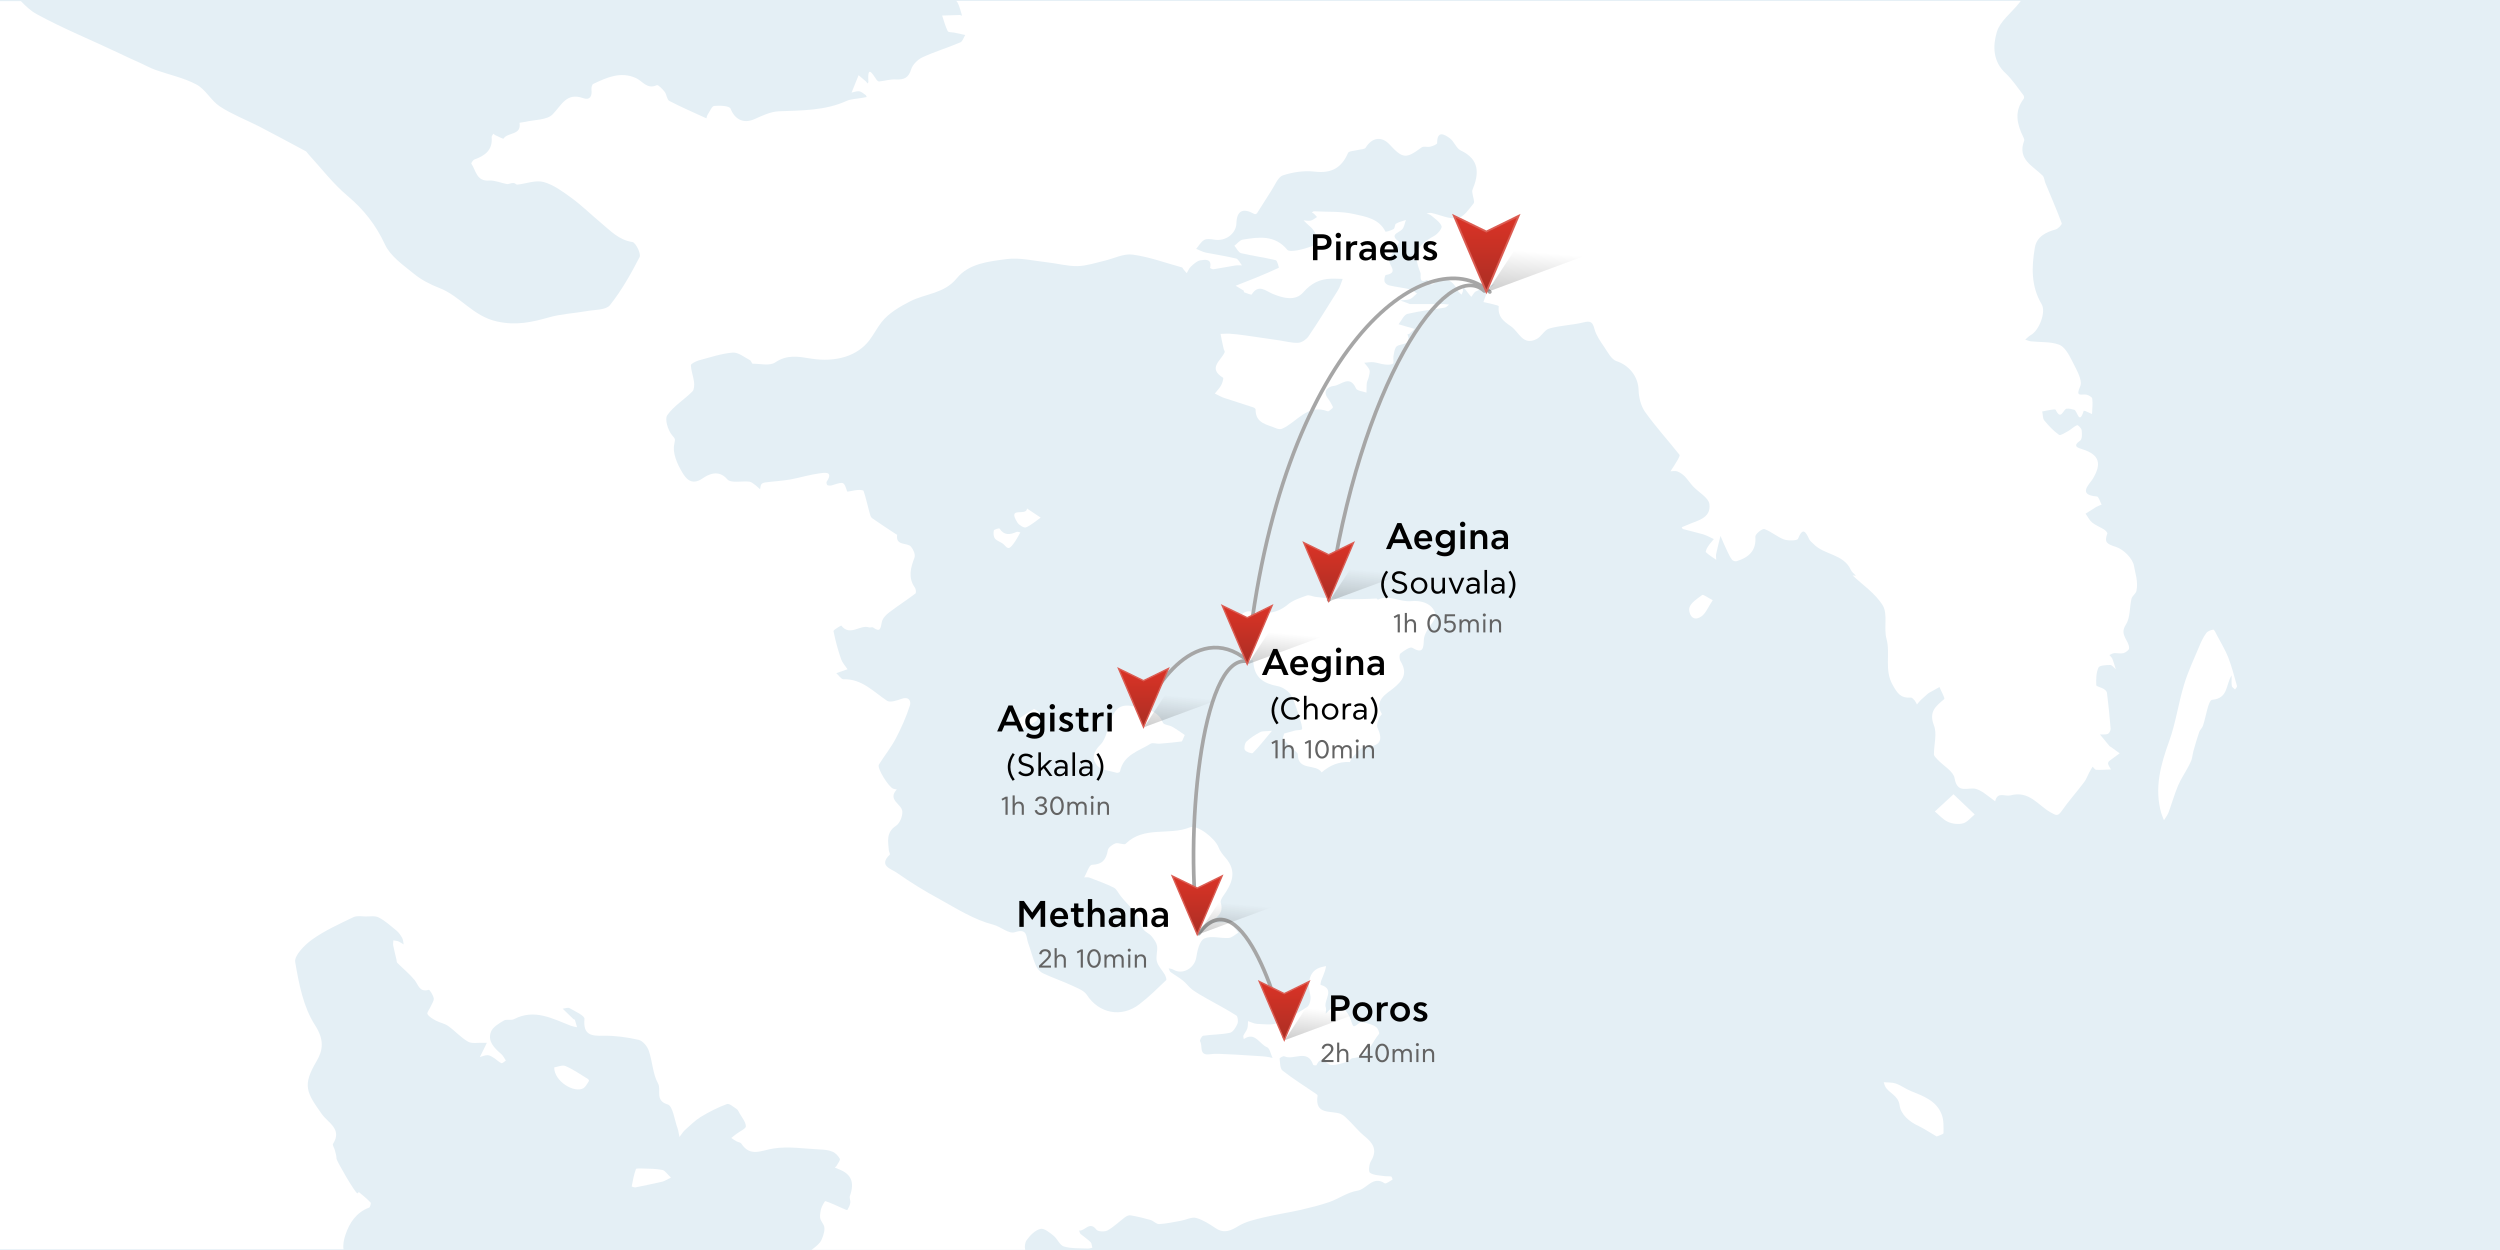 <svg width="1350" height="675" viewBox="0 0 1350 675" fill="none" xmlns="http://www.w3.org/2000/svg">
<rect x="0" y="0" width="1350" height="675" fill="#333333" stroke="none"/>
<g clip-path="url(#clip0_1_1148)">
<rect width="1350" height="675" fill="#E4EFF5"/>
<path d="M1152.4 305.8C1151.81 301.7 1146.73 296.6 1142.54 295.3C1137.76 293.8 1136.17 292.9 1137.96 288.1C1138.16 287.7 1136.96 286.4 1136.17 285.9C1134.07 284.6 1131.68 283.7 1129.79 282.2C1128.3 281 1127.4 279 1126.2 277.4C1128.1 276.2 1129.89 275 1131.88 273.8C1132.78 273.3 1133.87 272.9 1134.87 272.5C1134.07 271 1133.28 268.2 1132.38 268.1C1121.62 267.3 1128.3 261.5 1130.09 258.6C1135.07 250.4 1133.68 245.5 1124.51 242.6C1122.02 241.8 1118.93 241 1123.32 237.9C1124.41 237.1 1124.31 234.2 1124.11 232.4C1124.01 231.3 1122.12 229.4 1121.62 229.6C1119.93 230.3 1118.53 231.8 1116.94 232.7C1115.25 233.6 1112.66 235.4 1111.86 234.8C1108.87 232.7 1106.28 229.9 1103.89 227C1102.99 225.9 1103.19 223.8 1102.79 222.2C1105.28 221.8 1109.67 220.6 1110.07 221.3C1112.95 227.4 1114.15 221 1115.94 220.7C1117.34 220.5 1118.83 220.9 1120.13 221.3C1121.82 221.9 1122.72 229.9 1125.21 221.8C1125.21 221.8 1125.91 221.9 1126.2 222C1127.4 222.5 1128.5 223.1 1129.69 223.6C1129.79 220.8 1130.19 217.9 1129.79 215.2C1129.69 214.4 1127.8 213.3 1126.6 213.1C1123.71 212.7 1120.63 214.6 1123.32 208.6C1124.81 205.2 1120.92 199 1118.73 194.5C1117.14 191.3 1114.85 187.2 1111.86 186.1C1107.18 184.4 1101.7 184.9 1096.62 184.3C1095.62 184.2 1094.63 183.7 1093.63 183.4C1094.63 182.6 1095.42 181.6 1096.52 181C1101.1 178.6 1104.99 168.5 1102.5 164.3C1096.72 154.6 1097.02 144.2 1098.81 133.8C1099.81 127.8 1104.69 125.4 1110.07 123.9C1111.46 123.5 1113.55 121.2 1113.35 120.6C1110.66 113.3 1107.48 106.1 1104.49 98.8C1103.99 97.5 1103.89 95.7 1102.99 94.8C1097.71 89.5 1089.25 86.1 1093.03 76C1093.23 75.5 1092.93 74.7 1092.63 74.1C1089.15 67.1 1087.55 60.2 1092.83 53.3C1093.13 52.9 1093.03 51.9 1092.63 51.4C1089.54 47.4 1086.76 43.1 1083.17 39.7C1076 33.2 1076.1 24.7 1078.29 17.3C1079.98 11.5 1085.96 7.1 1090.04 2C1090.44 1.5 1090.84 1 1091.24 0.5H516.339C516.638 0.7 516.837 1 517.037 1.3C518.232 3.5 518.73 6.1 519.527 8.5C519.129 8.4 518.63 8.1 518.232 8.1C515.044 8.2 511.956 8.3 508.768 8.4C509.665 11.2 510.462 14.1 511.757 16.8C512.056 17.5 514.048 17.4 515.243 17.6C517.236 18 519.228 18.5 521.22 18.9C520.324 20.3 519.826 22.4 518.531 22.9C511.757 25.8 504.684 27.9 498.009 31C495.519 32.2 492.829 34.9 492.032 37.4C490.638 42.1 488.147 43.1 483.764 42.9C480.775 42.7 477.787 43.7 474.699 44C474.3 44 473.802 43.6 473.503 43.3C471.013 39.7 468.323 34.7 468.921 44.4C468.921 44.6 468.522 44.9 468.423 45.1C468.124 44.7 467.925 44.2 467.526 43.9C466.231 42.8 464.936 41.7 463.641 40.6L459.855 50C461.25 49.7 462.744 49.1 464.039 49.3C465.235 49.5 466.331 50.6 467.426 51.3C467.725 51.5 467.825 52 468.024 52.4C467.128 52.6 466.131 52.7 465.235 52.9C462.545 53.4 459.557 53.4 457.166 54.5C445.411 59.8 432.958 59.6 420.506 60.1C416.023 60.3 411.54 62.5 407.257 64.4C401.479 66.9 396.797 64.5 394.506 58.7C393.908 57.1 388.628 56.9 385.64 57.2C384.444 57.3 383.348 60.1 382.253 61.7C381.854 62.3 381.655 63.1 381.456 63.9C374.781 60.8 367.907 57.9 361.432 54.5C360.137 53.8 360.038 51.1 358.942 49.6C357.746 48.1 355.356 45.6 354.658 46C349.478 48.4 347.087 43.9 343.501 42.2C335.233 38.4 327.761 41.8 320.389 45.3C319.692 45.6 319.294 47.3 319.393 48.3C319.792 51.8 318.696 54.3 314.91 53C305.845 49.8 303.355 56.7 298.473 61.7C295.385 64.9 288.711 64.6 283.63 65.8C282.634 66 281.538 66.1 280.542 66.3C281.737 73.2 274.067 71.3 271.875 74.9C271.775 75.1 268.986 73.7 267.492 73C267.093 72.8 266.795 72.5 266.396 72.2C266.097 72.8 265.4 73.5 265.5 74.1C266.097 81 261.913 84.1 256.235 86.1C255.438 86.4 254.342 88.1 254.541 88.4C257.032 92 257.231 98 264.105 97.5C267.293 97.3 270.48 98.8 273.768 99.4C274.565 99.5 275.461 99 276.258 98.9C276.756 98.8 277.354 98.8 277.753 98.9C278.35 99.1 278.848 99.8 279.346 99.7C284.128 99.2 289.308 97.1 293.592 98.3C298.971 99.8 303.952 103.5 308.634 106.9C314.213 111 319.194 115.9 324.474 120.3C329.654 124.6 334.137 129.6 341.509 130.7C343.302 131 346.29 137.1 345.394 138.8C340.712 147.9 335.631 156.9 329.355 164.8C327.163 167.5 321.186 167.2 316.803 168C310.029 169.2 302.956 169.5 296.381 171.4C287.117 174 278.749 175.9 268.388 173.6C255.438 170.8 248.465 159.8 237.208 155.5C232.327 153.6 227.445 151.1 223.46 147.8C217.683 143.1 210.709 138.3 207.82 131.9C202.939 121.4 196.464 113.2 187.697 105.8C179.828 99.2 173.452 90.8 166.479 83.2C165.981 82.7 165.682 82 165.184 81.7C156.816 77.2 148.448 72.7 139.98 68.3C132.907 64.7 125.336 61.8 118.761 57.5C113.98 54.4 110.991 48.2 106.01 45.6C99.236 42 91.466 40.4 84.094 37.8C81.106 36.7 78.316 35.2 75.527 33.9C71.841 32.3 68.255 30.6 64.668 28.9C49.825 21.8 34.384 15.6 19.94 7.7C16.752 6 13.963 3.4 11.273 0.6H-361.5V674.6H185.506C185.107 672.2 185.705 669.3 186.502 666.9C188.694 660.3 192.379 654.7 199.353 652.1C199.851 651.9 200.449 649.8 200.15 649.4C198.157 647.3 195.966 645.5 193.774 643.7C193.774 643.7 193.176 644.4 192.977 644.4C191.682 644.1 181.82 627 181.72 625.7C181.72 624.2 181.222 622.6 180.824 621.1C180.525 619.9 179.429 618.3 179.828 617.7C184.908 609.7 177.237 606.4 173.85 601.7C165.482 589.9 163.191 586.2 170.862 573.2C174.548 567 175.145 561.4 170.065 553.5C163.789 543.8 161.398 531.2 159.406 519.5C158.808 516 164.486 510.3 168.471 507.4C175.345 502.5 183.115 499 190.786 495.3C192.678 494.4 195.169 494.8 197.36 494.9C199.851 494.9 202.64 494.4 204.633 495.5C208.119 497.3 211.108 500.1 214.196 502.6C215.391 503.6 216.388 505.1 217.185 506.5C217.683 507.5 217.782 508.8 217.981 510C217.085 509.5 216.188 508.8 215.292 508.4C214.395 508 213.399 508 212.403 507.8C212.403 508.7 212.204 509.6 212.303 510.4C212.801 513 213.499 515.6 214.096 518.2C214.196 518.8 214.196 519.5 214.495 519.9C217.583 523 221.07 525.8 223.859 529.2C225.951 531.8 226.449 536 231.53 534.5C232.028 534.4 233.92 537.4 234.219 539.1C234.419 540.4 233.223 542 232.625 543.4C232.028 544.9 230.334 546.9 230.832 547.6C231.828 549.2 233.821 550.3 235.514 551.2C237.606 552.3 240.196 552.7 242.089 554.1C245.775 556.7 248.863 560.3 252.748 562.5C254.84 563.7 258.128 563 260.817 563.1C261.515 563.1 262.212 563.1 262.909 563.1C262.411 564.1 261.913 565.2 261.415 566.2C260.618 567.7 259.921 569.3 259.124 570.8C260.618 570.4 262.013 569.7 263.507 569.8C264.802 569.9 265.998 570.9 267.193 571.6C268.388 572.4 269.484 573.6 270.779 574.1C271.377 574.3 272.373 573.2 273.17 572.7C272.373 571.5 271.676 570 270.58 569.1C266.894 565.9 263.208 562.3 265.101 557.2C266.097 554.6 269.385 552.7 272.074 551.1C273.569 550.2 276.059 551.2 277.653 550.3C288.711 544.6 298.374 550.1 308.236 553.9C309.332 554.3 310.527 554.5 311.623 554.7C311.224 553.4 310.826 552 310.428 550.7C310.328 550.5 309.83 550.5 309.631 550.3C307.738 548.4 305.845 546.6 303.853 544.7C305.048 544.6 306.642 543.9 307.539 544.4C310.527 546.1 315.807 548.5 315.608 550.2C314.811 558.8 319.094 559.5 325.868 559.3C332.144 559.2 338.62 560.1 344.796 561.5C347.087 562 349.578 565 350.375 567.5C352.367 573.3 352.467 579.9 355.355 585.1C357.248 588.6 353.463 594.3 360.536 596.4C363.325 597.2 364.222 604.7 365.815 609.1C366.413 610.7 366.513 612.4 366.911 614C367.907 612.7 368.704 611.3 369.9 610.2C372.689 607.7 375.379 605 378.467 603.1C382.95 600.4 387.632 598 392.513 596.2C393.808 595.7 396 597.7 397.693 598.8C398.49 599.3 398.889 600.3 399.387 601.2C400.682 603.5 402.674 605.8 402.774 608.2C402.774 609.5 399.487 610.9 397.693 612.3C396.697 613 395.801 613.8 394.904 614.5C395.801 615.1 396.697 615.8 397.693 616.3C398.59 616.8 399.885 616.9 400.284 617.5C405.165 625 411.042 621.2 417.617 620.2C425.686 618.9 434.154 620.3 442.522 620.7C444.913 620.8 447.403 621 449.495 621.9C451.089 622.5 452.583 624.1 453.48 625.7C453.878 626.4 452.583 628.1 451.886 629.3C451.687 629.8 451.189 630.1 450.79 630.5C451.487 630.8 452.185 631.1 452.982 631.4C459.756 634 461.549 638.5 458.959 645.8C458.56 646.9 459.357 648.3 459.158 649.5C458.959 650.9 458.262 652.2 457.564 653.4C457.465 653.6 455.671 652.8 454.775 652.4C451.786 651.1 448.798 649.6 445.71 648.6C445.411 648.5 443.717 651.4 443.319 653C442.223 658.5 443.02 658.2 444.813 661.6C445.809 663.6 444.713 667.1 443.618 669.5C442.721 671.5 440.729 673 438.936 674.4C438.736 674.6 438.437 674.7 438.238 674.9H553.597C553.198 673.2 553.497 670.9 554.394 669.7C556.187 667.1 558.976 664.3 561.865 663.6C563.758 663.1 566.846 665.6 568.938 667.3C571.03 669 572.225 672.4 574.516 673.1C578.402 674.3 582.785 674 586.969 674.2C587.865 674.3 588.862 674 589.858 673.8C589.559 672.8 589.559 671.4 588.961 670.8C587.367 669.2 585.375 667.9 583.582 666.4C583.084 666 582.984 665.1 582.685 664.5C585.773 665 588.363 659.1 592.049 664C592.846 665.1 596.532 665.3 598.126 664.4C601.513 662.5 604.302 659.7 607.49 657.3C608.287 656.7 609.582 656.1 610.578 656.3C614.165 656.9 617.851 657.8 621.337 658.8C622.931 659.3 624.425 661.1 625.92 661C629.904 660.8 633.789 659.9 637.774 659.2C640.564 658.7 643.552 657 645.943 657.7C649.629 658.7 653.116 661 656.403 663.2C661.085 666.3 664.572 664.6 668.855 662C672.84 659.6 677.821 658.5 682.403 657.4C689.078 655.8 695.852 654.8 702.526 653.3C707.706 652.1 712.887 650.8 717.868 649.1C722.948 647.3 727.73 643.8 732.91 643C738.09 642.2 741.278 634.6 747.753 639C748.451 639.4 750.542 637.8 751.937 637C752.037 636.9 751.638 635.4 751.24 635.3C750.044 635.1 748.849 635.3 747.654 635.1C744.964 634.7 741.876 634.7 739.784 633.3C738.887 632.7 739.286 628.6 740.381 626.9C743.968 620.9 741.378 617.2 736.795 613.5C733.807 611.1 731.316 607.9 728.527 605.2C727.132 603.8 725.638 602.2 723.944 601.5C718.764 599.5 709.798 602.4 711.492 591.6C711.592 591.3 710.795 590.8 710.396 590.5C704.419 586.4 698.243 582.6 692.564 578.1C691.17 577 691.269 573.8 690.971 571.6C690.971 571.3 692.963 570.1 693.561 570.4C698.542 572.8 706.113 566.1 709.101 575C709.201 575.3 710.795 575.4 710.894 575.2C713.684 569.2 716.174 574.9 718.764 575.1C721.554 575.3 724.542 574.2 727.431 573.4C728.527 573.1 729.324 571.5 730.42 571.4C738.688 570.9 740.481 563.3 744.665 558.3C745.064 557.8 744.067 555.3 743.071 554.6C741.577 553.5 739.584 552.9 737.692 552.4C736.596 552.1 735.002 551.7 734.305 552.2C730.718 555 730.818 555.1 729.324 550.5C727.132 544 721.653 541.6 717.868 545.4C717.17 546.1 716.573 546.7 715.875 547.4C715.875 546.3 716.274 545.1 715.975 544.2C714.381 540.2 721.454 534.2 713.086 531.8C712.986 531.8 713.186 530.4 713.385 529.7C714.082 527.9 714.879 526.1 715.477 524.3C715.776 523.5 715.875 522.5 716.074 521.7C715.178 521.9 714.281 522 713.385 522.3C707.507 524 705.714 529.3 707.607 537.7C708.005 539.6 707.208 542.9 705.814 543.8C700.634 547.2 695.254 550.3 689.576 552.5C686.388 553.7 682.403 553 678.817 552.9C677.124 552.8 675.53 551.9 673.936 551.4C673.836 552.7 673.936 554.2 673.537 555.4C673.039 556.8 672.043 557.9 671.445 559.2C671.246 559.7 671.545 560.5 671.645 561.1C677.721 556.9 680.112 563.9 684.196 565.5C685.691 566.1 686.189 569.3 687.185 571.3C685.99 571 684.794 570.7 683.599 570.6C682.403 570.4 681.208 570.4 680.013 570.3C674.334 570 668.756 569.5 663.077 569.3C659.89 569.2 656.503 568.8 653.315 569.3C647.138 570.2 649.629 564.7 648.035 562.3C647.736 561.8 648.932 559.4 649.728 559.3C654.51 558.6 659.491 558.7 664.173 557.7C665.767 557.4 667.361 554.8 668.158 553C668.756 551.7 668.457 549 667.66 548.4C662.38 545 656.901 542.2 651.422 539.1C648.932 537.7 646.341 536.2 643.951 534.5C642.058 533.1 640.663 531 638.77 529.5C636.678 527.8 634.288 526.5 632.096 524.9C631.598 524.5 631.399 523.6 631.1 522.9C631.897 523.1 632.893 523.2 633.59 523.6C638.472 526.6 644.947 522.9 645.943 517.2C646.541 513.4 647.736 508 650.326 506.8C653.912 505.1 658.993 506.8 663.476 506.5C665.269 506.4 667.062 504.6 668.756 503.6C667.162 501.8 665.867 499.2 663.874 498.5C661.284 497.6 658.096 498.3 655.207 498.2C654.909 498.2 654.61 497.6 654.311 497.3C657.897 495 660.786 492.5 659.192 487.5C658.893 486.5 659.79 484.9 660.487 483.9C665.269 477.2 668.257 470.6 661.782 463.2C660.288 461.5 658.794 459.6 657.997 457.5C656.204 452.8 646.64 445.1 642.456 446.8C631.299 451.3 617.751 445.9 607.889 455.6C606.992 456.5 604.103 454.9 602.41 455.4C600.716 456 598.525 457.6 598.226 459.1C597.329 464.3 595.237 466.8 589.658 467C588.164 467 586.869 471.4 585.474 473.8C586.371 473.8 587.467 473.6 588.264 473.9C592.647 475.6 597.229 477.2 601.413 479.3C603.007 480.1 603.904 482.3 605.199 483.9C608.985 488.8 614.862 493.2 615.958 498.6C616.954 503.4 620.241 503.4 622.035 505.8C623.23 507.3 624.525 509.1 624.824 510.8C625.222 513.5 624.027 516.6 624.724 519.2C625.422 521.8 627.613 523.9 629.008 526.3C629.506 527.2 630.104 529 629.705 529.3C625.023 533.8 620.341 538.4 615.26 542.3C605.498 549.8 593.344 547.2 586.869 537.2C585.275 534.8 581.789 533.6 578.9 532.2C573.719 529.8 568.34 528 563.26 525.6C561.566 524.8 559.972 523 559.275 521.2C557.581 517.3 556.685 513.2 555.19 509.2C553.995 506.1 555.091 501 548.018 503.4C544.73 504.5 540.547 500.4 536.263 499.3C526.102 496.7 516.638 490.7 507.274 485.5C499.304 481.2 491.534 476.4 484.162 471.2C481.373 469.2 474.201 467.6 480.476 461.5C480.775 461.2 480.078 460 479.978 459.3C479.58 454.4 478.384 449.5 483.863 445.9C485.856 444.6 487.45 440.8 487.251 438.2C487.051 434.2 478.982 432 484.262 426.3C483.664 426.2 482.967 426.1 482.369 425.9C479.978 425.2 473.404 414.7 474.599 412.9C477.488 408.2 481.074 403.8 483.664 398.9C486.653 393.2 489.343 387.2 491.335 381C492.132 378.5 490.737 375.9 486.752 377.4C484.262 378.3 480.676 379.5 478.982 378.4C471.61 373.5 465.434 366.5 455.472 366.8C454.177 366.8 452.882 364.6 451.587 363.5C451.986 363.4 452.384 363.3 452.783 363.1C454.376 362.5 456.07 361.9 457.664 361.4C456.468 359.6 454.874 357.9 454.177 355.9C452.484 351 451.089 345.9 450.093 340.8C449.993 340.1 454.177 337.8 454.277 337.8C458.959 343.9 464.438 337.1 469.319 338.8C469.917 339 470.913 338.5 471.411 338.8C475.496 341.8 475.496 339.2 476.193 335.9C476.591 333.9 478.484 331.9 480.277 330.6C484.86 327.1 489.741 324 494.323 320.5C494.822 320.1 494.622 318.1 494.025 317.3C490.239 311.9 491.733 306.6 493.825 301.1C494.423 299.5 493.228 296.7 491.933 295.2C489.841 292.8 483.565 295 484.461 288.8C484.461 288.7 484.162 288.6 484.063 288.6C479.68 285.7 475.197 282.8 470.913 279.8C470.116 279.2 469.817 277.8 469.518 276.7C468.423 272.8 467.626 268.9 466.331 265.1C466.131 264.6 464.239 264.5 463.143 264.6C461.15 264.7 457.664 265.7 457.465 265.4C455.671 260 455.771 260 449.495 262C448.698 262.3 447.602 262.3 446.805 262C446.507 261.9 446.108 260.5 446.407 260.1C450.491 254 444.514 255.4 442.621 255.6C437.342 256.3 432.161 257.9 426.882 258.9C422.399 259.7 417.816 259.9 413.334 260.5C412.537 260.6 411.54 260.9 411.142 261.5C410.644 262.2 410.644 263.3 410.445 264.2C409.648 263.5 408.851 262.7 407.954 262C406.958 261.3 405.862 260.3 404.766 260.1C400.582 259.6 394.605 261.1 392.712 258.8C387.831 253.1 382.053 256.5 379.463 258.3C373.187 262.6 370.199 258.1 368.306 254.9C365.616 250.4 363.026 244.4 364.122 239.8C364.819 236.5 364.421 237 362.827 234.9C360.635 232.2 358.842 226.3 360.336 224.2C363.823 219.2 369.501 215.8 373.885 211.4C374.881 210.4 374.98 207.9 374.781 206.2C374.383 203.2 373.187 200.2 373.088 197.2C373.088 196.4 375.777 195.1 377.371 194.6C383.448 193 389.525 190.9 395.701 190.4C398.69 190.2 401.977 192.9 404.966 194.5C405.663 194.8 405.962 196.4 406.46 196.4C410.544 196.4 415.724 197.7 418.613 195.7C424.989 191.4 431.066 192.5 437.64 193.6C451.786 195.9 463.143 192 469.419 183.8C471.909 180.5 473.802 176.8 476.093 173.9C479.879 169.1 485.856 165.6 491.534 162.7C499.802 158.5 509.864 158.6 516.638 150.3C523.213 142.2 533.972 141.2 543.635 139.9C550.608 139 557.88 140.8 565.053 141.6C570.731 142.2 576.31 143.8 581.888 143.7C586.77 143.6 591.651 141.9 596.433 140.8C601.513 139.6 606.793 136.8 611.674 137.5C620.64 138.7 629.406 142 638.272 144.4C638.571 144.5 638.77 145 638.97 145.3C639.567 146 640.165 146.8 640.862 147.5C641.56 146.3 642.058 144.9 643.054 144C644.548 142.6 646.341 140.9 648.135 140.6C650.725 140.2 654.61 139.5 653.414 144.7C653.414 144.8 654.709 145.5 655.307 145.4C659.192 144.8 662.978 144 666.863 143.4C668.158 143.2 669.453 143.3 670.648 143.3C669.553 142 668.756 139.9 667.461 139.6C662.081 138.3 656.602 137.5 651.123 136.4C649.33 136 647.736 135.1 645.943 134.4C647.338 132.7 648.533 130.6 650.227 129.6C651.621 128.8 653.912 129.1 655.606 129.4C661.683 130.5 667.461 126.3 667.66 120.6C667.859 113.8 671.146 112.1 677.223 115.5C677.721 115.8 678.419 115.6 678.817 115.1C681.407 111.1 683.898 107 686.488 103C688.48 100 690.074 95.6 692.764 94.7C698.243 92.9 704.419 92 710.097 92.7C718.963 93.7 724.442 90.7 727.929 82.6C728.427 81.5 731.416 81.5 733.209 81C734.703 80.6 736.895 80.7 737.492 79.7C740.879 74.2 746.06 73.4 750.343 78C757.516 85.8 759.309 85.8 767.677 79.6C768.773 78.8 770.765 79.6 772.359 79.2C773.754 78.9 776.045 77.9 776.045 77.3C776.045 70.3 779.93 72.5 782.819 74.6C785.21 76.3 786.306 80 788.696 81.2C799.156 86.1 798.758 93.8 795.072 102.7C794.873 103.3 795.072 104 795.172 104.7C795.371 106.4 796.467 108.9 795.769 109.8C793.279 112.9 790.39 117.3 787.103 117.8C782.62 118.5 777.738 116 772.957 115C772.16 114.8 771.263 115.2 770.367 115.3C771.164 115.6 772.16 115.8 772.757 116.3C774.849 118.1 777.539 119.8 778.436 122.1C778.934 123.2 776.344 126.4 774.451 127.4C764.788 132.7 762.895 137 767.079 147.4C767.478 148.3 765.884 153.6 770.665 151.1C770.765 151 771.562 152.6 772.16 153.2C772.558 153.5 773.455 153.8 773.754 153.5C779.233 149.1 783.915 150.3 787.103 156.8C787.501 157.7 788.497 158.3 789.195 159.1C789.493 158.4 789.892 157.8 789.992 157.1C790.091 156.3 789.992 155.4 789.992 154.5C790.589 155.4 791.287 156.2 791.884 157.1C792.781 158.2 793.578 159.3 794.474 160.3C795.371 159.3 795.969 157.8 797.064 157.3C800.352 155.8 803.838 154.6 807.225 153.3C805.93 154.3 804.735 155.3 803.54 156.4C803.44 156.5 803.44 156.7 803.34 156.8C802.543 159.1 801.746 161.3 801.049 163.1C802.842 163.6 809.417 164.8 809.318 165.4C808.72 171 811.808 173.4 815.892 176.2C820.276 179.2 822.268 186.9 829.739 183.1C832.329 181.8 834.023 178.1 836.613 177.4C842.59 175.7 848.966 175.6 855.042 174.1C858.928 173.1 860.023 173.9 861.02 177.7C861.916 181.1 864.207 184.3 866.299 187.4C868.192 190.2 870.184 194.1 872.874 195C879.648 197.2 884.53 203.2 884.828 210.4C884.928 214.5 886.024 219.1 888.315 222.4C894.093 230.5 900.767 237.8 906.944 245.6C907.243 246 906.346 247.6 905.848 248.5C904.652 250.6 903.357 252.5 902.062 254.5C903.357 254.5 904.752 254.1 905.848 254.6C907.342 255.2 908.737 256.2 909.833 257.3C911.427 259 912.722 261 914.315 262.7C917.304 265.9 922.584 268.7 923.082 272.2C924.078 280.1 916.208 281.1 910.829 283.6C909.932 284 909.036 284.3 908.139 284.7C908.338 285.1 908.538 285.6 908.836 285.7C912.423 286.7 916.109 287.5 919.595 288.5C921.588 289.1 923.48 290.2 925.473 291.1C924.377 292.5 923.082 293.8 922.185 295.3C921.588 296.2 920.89 297.9 921.189 298.2C922.883 299.8 924.875 301 926.768 302.3C926.768 301.2 926.469 300 926.768 298.9C927.465 295.7 928.262 292.6 929.059 289.4C930.254 292.2 931.45 295 932.745 297.7C933.542 299.3 934.239 300.9 935.335 302.3C935.833 302.9 937.228 303.3 937.925 303C944.301 301 948.485 297.4 947.887 289.8C947.787 288.4 951.673 285.3 952.768 285.7C956.454 287 959.642 289.9 963.328 291.3C965.619 292.1 970.401 292 970.899 291C973.489 284.6 974.983 286.9 976.976 291.2C977.474 292.2 978.47 292.9 979.267 293.7C985.045 299.8 995.505 299 999.489 307.8C999.987 309 1001.28 309.8 1002.18 310.9C1000.98 310.8 999.888 310.6 1000.39 310.7C1005.37 315.5 1012.64 320.3 1016.72 327C1019.51 331.7 1017.12 339.2 1018.72 345C1020.91 353.1 1017.42 361.6 1022 369.8C1024.69 374.6 1026.49 377.1 1031.77 376.7C1032.46 376.6 1033.36 377.6 1033.96 378.3C1034.46 378.9 1034.75 379.7 1035.15 380.4C1035.85 379.6 1036.45 378.8 1037.24 378C1038.54 376.8 1039.83 375.6 1041.13 374.5C1041.73 374 1042.52 373.7 1043.22 373.3C1044.62 372.5 1045.91 371.8 1047.31 371C1048.2 373.2 1050.39 377 1049.9 377.5C1045.41 381.3 1041.43 384.2 1044.32 391.7C1046.11 396.2 1044.32 402 1044.32 407.3C1044.32 408.3 1045.51 409.3 1046.31 410.2C1049.5 413.6 1054.88 416.5 1055.48 420.3C1056.97 429 1062.85 424.9 1066.93 426C1068.33 426.4 1069.72 427.1 1070.92 427.9C1073.11 429.4 1075.2 431.1 1077.39 432.7C1078.69 427.2 1082.67 430.3 1085.66 429.5C1095.82 426.8 1100.5 434.8 1107.18 438.6C1110.46 440.5 1111.26 440.8 1113.25 438C1117.04 432.6 1121.42 427.7 1125.41 422.4C1126.6 420.9 1127.2 419 1128.1 417.3C1128.69 416.2 1129.39 415.1 1129.99 414C1130.69 414.6 1131.28 415.7 1131.98 415.7C1134.67 415.8 1137.26 415.6 1139.95 415.5C1139.35 414.5 1138.66 413.5 1138.36 412.5C1138.26 412.1 1138.56 411.2 1139.06 410.9C1140.85 409.5 1142.74 408.2 1144.63 406.8C1143.04 405.7 1141.55 404.5 1139.95 403.4C1139.65 403.2 1139.35 403.1 1139.15 402.9C1137.36 400.8 1135.67 398.7 1133.97 396.6C1135.37 396.5 1136.96 396.8 1138.26 396.3C1138.96 396 1139.75 394.5 1139.75 393.6C1139.25 387.1 1138.56 380.6 1137.76 374.1C1137.66 373.3 1136.76 372.5 1135.97 372C1134.67 371.2 1132.08 370.7 1131.98 370C1131.88 366.8 1131.88 363.3 1133.18 360.5C1133.68 359.3 1137.26 359.1 1139.55 359.1C1140.55 359.1 1141.55 360.6 1142.54 361.4C1141.94 359.6 1141.45 357.7 1140.75 355.9C1140.45 355.1 1139.65 354.4 1139.06 353.7C1139.95 353.3 1140.75 352.8 1141.65 352.7C1143.34 352.6 1145.13 353.1 1146.63 352.7C1147.82 352.4 1149.71 351 1149.71 350.1C1149.91 345.9 1144.24 343 1147.92 337.4C1150.41 333.6 1149.91 328 1151.01 323.3C1151.41 321.7 1153.4 320.6 1153.7 319C1154.7 313.9 1153 309.6 1152.4 305.8Z" fill="white"/>
<path d="M761.301 164.2C768.872 164.2 774.351 164.2 779.731 164.2C780.627 164.2 781.524 164.4 782.52 164.5C781.723 165 781.125 165.9 780.229 166.1C773.455 167.2 766.681 167.9 760.006 169.5C758.113 170 756.818 173.1 755.225 175.1C756.619 175.5 757.914 175.9 759.309 176.3C760.803 176.7 762.397 177.2 763.891 177.6C762.895 178.5 761.999 179.4 761.002 180.3C760.803 180.5 760.405 180.4 760.006 180.5C762.796 187.3 755.324 184.9 753.73 187.6C752.933 189 752.734 190.8 752.435 192.5C752.236 193.8 752.834 196 752.136 196.4C750.941 197.1 749.148 197 747.654 196.8C745.661 196.6 743.669 195.8 741.676 195.6C740.083 195.4 738.389 195.8 736.695 195.9C737.692 197.2 738.887 198.3 739.485 199.7C739.883 200.7 739.485 202.1 739.186 203.3C738.987 204.5 738.289 205.6 738.09 206.8C737.891 208.5 737.99 210.3 737.891 212C735.898 211.3 732.81 211.1 732.213 209.7C728.826 202.1 724.044 208.1 720.258 208.4C717.27 208.7 713.883 211.1 717.17 215.3C718.067 216.5 718.864 217.9 719.561 219.3C719.76 219.6 719.76 220.2 719.661 220.3C718.764 221 717.569 222.3 716.971 222.1C705.913 217.9 700.335 228 692.365 231.5C691.568 231.9 690.273 231.7 689.377 231.4C684.595 229.2 677.92 228.9 678.02 221.1C678.02 220.7 677.124 220 676.526 219.9C671.346 218.2 666.165 216.6 661.085 214.9C659.292 214.3 657.698 213.3 656.004 212.5C657.2 211 658.495 209.7 659.391 208.1C660.089 206.9 660.786 204.3 660.487 204C652.02 198.8 659.292 194.8 661.284 190.3C661.583 189.7 660.786 188.8 660.686 188C660.089 185.4 659.591 182.9 659.093 180.3C660.686 180.3 662.28 180.1 663.974 180.2C666.763 180.4 669.553 180.7 672.342 181.1C678.518 182 684.695 182.9 690.871 183.8C694.258 184.3 697.745 185.3 701.032 185.1C703.024 185 705.415 183.3 706.611 181.6C712.09 173.5 717.27 165.1 722.45 156.8C723.645 154.9 724.243 152.7 725.04 150.6C722.948 150.6 720.856 150.4 718.764 150.5C712.687 150.7 708.105 152.9 703.722 157.9C699.538 162.7 693.063 161.1 687.285 158.7C683.599 157.2 679.614 153.1 675.928 159C675.729 159.4 673.139 158.3 671.744 157.8C671.644 157.8 671.744 157 671.545 156.9C670.15 156 668.656 155.2 667.261 154.3C670.847 152.9 674.533 151.4 678.12 150C682.304 148.3 686.488 146.5 690.572 144.6C690.672 144.6 689.775 140.7 688.879 140.5C682.702 139 676.327 138.2 670.15 136.7C668.756 136.3 667.759 134.1 666.564 132.7C668.058 131.6 669.453 129.7 671.047 129.4C679.714 128 688.38 126.7 695.154 134.9C695.951 135.8 698.641 135.5 700.434 135.2C703.124 134.7 705.913 133.9 708.503 132.9C712.189 131.5 711.592 125.8 707.308 122.2C706.113 121.2 705.017 120.1 703.921 119C705.216 119.1 706.611 119.4 707.906 119.1C709.101 118.8 710.097 117.8 711.193 117.2C710.595 116.6 710.097 115.9 709.5 115.4C709.201 115.1 708.802 115 708.404 114.8C708.802 114.5 709.201 114 709.599 114.1C716.871 114.5 724.243 114 731.216 115.6C737.393 117 744.665 118 748.152 125.1C748.251 125.3 751.24 124.5 752.535 123.7C753.332 123.2 753.132 121.2 753.83 120.8C755.424 119.8 757.416 119.4 759.209 118.8C758.512 120.5 758.313 122.7 757.117 123.9C755.125 125.9 750.044 126.6 755.523 130.6C755.723 130.7 753.232 134.5 752.136 136.6C751.439 137.9 750.443 139.3 750.244 140.7C749.945 143.4 755.523 147.3 748.351 148.5C747.853 148.6 747.355 150.9 747.654 152C747.853 152.9 749.148 153.9 750.144 154.1C753.929 155 757.914 155.4 761.7 156.3C762.995 156.6 763.991 157.8 765.186 158.5C763.891 159.5 762.795 160.9 761.401 161.5C759.807 162.1 757.914 162 756.121 162.3C758.512 163 760.803 164 761.301 164.2Z" fill="white"/>
<path d="M693.461 396.1C695.354 395.6 697.346 395 699.239 394.5C700.534 394.2 701.929 394.4 703.024 393.9C703.323 393.7 703.025 391.8 702.726 390.8C701.032 385.7 699.837 380.4 697.346 375.7C696.051 373.3 692.664 371 689.875 370.5C682.304 369.1 677.323 365.8 676.825 357.6C676.825 357.2 676.327 356.3 676.227 356.4C668.158 358.3 673.039 351.8 671.844 349.4C670.25 346.1 669.453 342.4 668.158 338.9C666.664 334.8 671.047 329.2 675.53 330.2C682.702 331.7 689.277 331.6 695.354 326.5C698.143 324.1 702.028 322.9 705.615 321.6C706.91 321.1 708.703 322.1 710.297 322.3C712.787 322.6 715.377 322.9 717.868 323.1C720.159 323.3 722.45 323.5 724.741 323.5C728.328 323.6 731.914 323.6 735.5 323.5C738.09 323.5 740.68 323.3 743.27 323.2C743.569 323.2 743.868 323.8 744.067 323.8C750.144 320.9 755.922 325.3 762.198 324.6C766.78 324.1 773.754 325.6 775.148 331.7C775.746 334.3 771.861 337.9 770.267 341.1C769.57 342.5 768.872 344.1 768.872 345.6C768.673 350 768.474 353.3 762.596 349.8C761.401 349.1 758.114 351.4 756.221 352.9C755.523 353.5 755.623 356 756.32 357.1C760.106 363.4 758.014 367.2 752.136 371.9C748.749 374.6 741.876 378.2 746.159 385.5C746.359 385.8 744.964 386.9 744.665 387.8C744.167 389.4 743.171 391.5 743.768 392.7C747.156 400.3 745.163 402.9 736.696 403.5C734.305 403.7 732.113 407.4 729.921 409.5C729.423 410 729.125 411.6 728.826 411.5C722.948 411.2 718.067 413.3 713.684 417.1C710.695 412.2 700.833 416.5 700.833 407.4C700.833 406.7 699.837 405.9 699.139 405.3C697.047 403.2 694.856 401.2 692.664 399.1C692.863 398.1 693.162 397.1 693.461 396.1Z" fill="white"/>
<path d="M1205.1 364.7C1201.82 369.7 1203.41 377.1 1194.54 377.9C1192.45 378.1 1191.26 387.1 1189.56 392C1189.16 393.2 1187.97 394.1 1187.57 395.3C1186.37 398.8 1185.38 402.3 1184.38 405.8C1183.98 407.3 1183.88 408.9 1183.39 410.4C1182.99 411.6 1182.29 412.8 1181.69 414C1179.9 417.4 1177.71 420.6 1176.21 424.1C1174.22 428.8 1172.83 433.8 1171.03 438.7C1170.44 440.2 1169.44 441.5 1168.54 442.9C1168.04 441.6 1167.45 440.4 1167.05 439C1163.26 425.5 1166.75 413 1171.33 400.3C1174.92 390.4 1176.31 379.8 1179.4 369.7C1181.49 362.7 1184.68 356 1187.57 349.1C1188.57 346.6 1189.76 344.1 1191.36 341.9C1192.05 340.9 1193.75 340.2 1195.14 340C1195.64 339.9 1196.54 341.7 1197.03 342.8C1199.13 346.8 1201.52 350.7 1203.21 354.9C1205.2 360 1206.5 365.3 1207.99 370.5C1208.09 371 1207.29 371.7 1206.9 372.3C1206.3 371.7 1205.3 371.1 1205.2 370.5C1204.9 368.7 1205.1 366.9 1205.1 364.7Z" fill="white"/>
<path d="M639.767 396.9C638.671 399.3 638.372 400.4 638.073 400.4C634.089 400.9 630.004 401.3 626.019 401.6C624.426 401.7 622.433 400.9 621.337 401.6C614.962 405.6 606.693 407.5 604.801 416.6C604.701 417 603.506 417.5 603.008 417.3C599.421 416.2 594.839 416 592.647 413.6C589.559 410.2 589.958 406.3 594.241 402.1C597.628 398.7 598.126 392.5 600.218 387.7C602.609 382.3 605.398 379.9 612.571 381.5C619.146 383 624.924 383.2 628.012 390.3C628.51 391.5 631.399 391.5 633.092 392.5C635.384 393.8 637.575 395.4 639.767 396.9Z" fill="white"/>
<path d="M1045.81 613.7C1042.43 611.8 1039.44 609.7 1036.15 608.1C1031.07 605.8 1026.49 601.9 1025.79 596.9C1024.99 591.2 1019.81 590.4 1017.92 586.5C1017.62 585.8 1017.42 585.1 1017.22 584.4C1019.41 584.6 1021.7 584.4 1023.7 585.1C1026.59 586.1 1029.18 588.1 1031.97 589.2C1038.64 591.9 1045.71 594.4 1048.5 601.8C1049.7 604.9 1049.5 608.5 1049.5 611.9C1049.4 612.5 1047.21 613.1 1045.81 613.7Z" fill="white"/>
<path d="M1054.88 428.9C1059.76 433.6 1063.05 436.7 1066.33 439.8C1064.24 441.5 1062.35 444 1060.06 444.6C1057.57 445.3 1054.28 444.9 1051.89 443.8C1049.2 442.6 1047.11 440.1 1044.82 438.2C1047.51 435.7 1050.3 433.1 1054.88 428.9Z" fill="white"/>
<path d="M551.007 287.5C549.612 289.9 548.616 291.9 547.221 293.7C544.93 296.7 544.332 296.5 542.24 294.2C540.945 292.8 538.554 292.3 537.359 290.9C536.462 289.9 536.363 287.9 536.661 286.5C536.761 285.9 539.55 285.1 539.75 285.4C542.24 289.3 545.428 288.8 549.014 287.2C549.413 287 550.21 287.4 551.007 287.5Z" fill="white"/>
<path d="M924.875 324.1C922.285 328 921.089 331.3 918.699 332.9C913.518 336.4 911.725 330.5 912.223 328.3C912.921 325.5 916.507 323.3 919.197 321.3C919.894 320.9 922.086 322.7 924.875 324.1Z" fill="white"/>
<path d="M686.886 394.6C682.503 399.8 679.714 403.5 676.526 406.6C676.028 407.1 672.94 406.1 672.242 405C671.645 404.1 672.143 401.4 673.039 400.5C675.231 398.4 677.921 396.7 680.61 395.3C681.706 394.7 683.3 395 686.886 394.6Z" fill="white"/>
<path d="M554.593 274.6C557.78 276.7 559.872 278.1 561.964 279.5C559.374 281.3 556.884 283.6 553.995 284.8C552.999 285.2 550.309 283.6 549.413 282.2C543.635 273 554.294 279.1 554.593 274.6Z" fill="white"/>
<path d="M558.378 382.8C559.574 383.6 561.068 384.2 560.968 384.6C560.67 386.3 560.57 388.6 559.375 389.5C556.884 391.4 553.895 392.6 551.106 394.1C550.309 392.4 548.416 389.4 548.815 389.2C551.804 386.8 555.091 384.9 558.378 382.8Z" fill="white"/>
<path d="M362.329 635.9C360.137 636.9 358.942 637.8 357.647 638.1C352.865 639.2 347.984 640.2 343.102 641.2C342.505 641.3 341.11 640.7 341.11 640.7C341.708 637.5 342.306 634.3 343.401 631.3C343.601 630.8 345.991 631 347.386 631C350.873 631.1 354.359 631.1 357.746 631.8C359.141 632.1 360.237 634 362.329 635.9Z" fill="white"/>
<path d="M299.27 576.4C301.163 576.1 303.753 574.9 305.447 575.7C309.631 577.5 313.416 580.2 317.401 582.6C317.799 582.8 318.198 583.6 317.999 583.8C317.102 585.1 316.305 586.8 315.11 587.6C310.328 590.5 299.27 584.1 299.27 576.4Z" fill="white"/>
<path d="M804.5 157.661C771 128 691 187 673.498 356.547C644.94 333.047 618.72 376.487 617.5 389" stroke="#A6A6A6" stroke-width="2" stroke-miterlimit="10" stroke-linecap="round" stroke-linejoin="round"/>
<path d="M673.533 357.124C648.348 352.963 639.318 454.452 647.345 504.181C671.426 471.705 693.6 552.794 693.5 560" stroke="#A6A6A6" stroke-width="2" stroke-miterlimit="10" stroke-linecap="round" stroke-linejoin="round"/>
<path d="M801.533 157.124C781 138.5 734 207.5 717.5 324" stroke="#A6A6A6" stroke-width="2" stroke-miterlimit="10" stroke-linecap="round" stroke-linejoin="round"/>
<path opacity="0.2" d="M836.725 136.532L821.895 128.923L802.95 157.729L869.335 133.116L836.725 136.532Z" fill="url(#paint0_linear_1_1148)"/>
<path d="M802.639 125.041L785.092 116.5L802.639 157.651L820.109 116.5L802.639 125.041Z" fill="url(#paint1_linear_1_1148)" stroke="#DB5D53" stroke-width="1.003"/>
<path opacity="0.2" d="M699.707 342.405L688.302 336.553L673.733 358.706L724.785 339.778L699.707 342.405Z" fill="url(#paint2_linear_1_1148)"/>
<path d="M673.494 333.568L660 327L673.494 358.646L686.929 327L673.494 333.568Z" fill="url(#paint3_linear_1_1148)" stroke="#DB5D53" stroke-width="0.771"/>
<path opacity="0.2" d="M743.707 308.405L732.302 302.553L717.733 324.706L768.785 305.778L743.707 308.405Z" fill="url(#paint4_linear_1_1148)"/>
<path d="M717.494 299.568L704 293L717.494 324.646L730.929 293L717.494 299.568Z" fill="url(#paint5_linear_1_1148)" stroke="#DB5D53" stroke-width="0.771"/>
<path d="M750.98 296.5H748.42L754.56 282.44H756.74L762.84 296.5H760.18L758.84 293.24H752.36L750.98 296.5ZM755.6 285.5L753.2 291.22H758L755.64 285.5H755.6ZM768.766 296.7C765.866 296.7 763.686 294.64 763.686 291.44C763.686 288.48 765.706 286.18 768.586 286.18C771.766 286.18 773.386 288.7 773.386 291.6C773.386 291.88 773.386 292.04 773.366 292.28H766.086C766.246 293.92 767.326 294.78 768.806 294.78C769.966 294.78 770.846 294.32 771.566 293.5L772.966 294.8C771.986 295.98 770.626 296.7 768.766 296.7ZM766.066 290.68H771.026C770.886 289.18 770.086 288.04 768.546 288.04C767.126 288.04 766.246 289.1 766.066 290.68ZM780.19 300.4C778.53 300.4 776.95 299.92 775.59 299.06L776.65 297.3C777.75 298.02 778.95 298.34 780.13 298.34C781.99 298.34 783.25 297.46 783.25 295.4V294.34H783.21C782.43 295.42 781.35 295.96 779.85 295.96C777.47 295.96 775.21 294.08 775.21 291.06C775.21 288.04 777.51 286.18 779.87 286.18C781.47 286.18 782.49 286.78 783.21 287.72H783.25V286.38H785.59V295.32C785.59 298.68 783.57 300.4 780.19 300.4ZM780.35 293.92C781.93 293.92 783.33 292.72 783.33 291.06C783.33 289.42 781.93 288.24 780.35 288.24C778.79 288.24 777.57 289.42 777.57 291.08C777.57 292.76 778.81 293.92 780.35 293.92ZM788.663 296.5V286.38H791.003V296.5H788.663ZM791.303 283.14C791.303 283.96 790.643 284.62 789.843 284.62C789.023 284.62 788.363 283.96 788.363 283.14C788.363 282.34 789.023 281.68 789.843 281.68C790.643 281.68 791.303 282.34 791.303 283.14ZM794.109 296.5V286.38H796.429V287.64H796.489C797.169 286.7 798.169 286.18 799.509 286.18C801.629 286.18 803.129 287.72 803.129 290.18V296.5H800.829V290.72C800.829 289.14 799.969 288.24 798.689 288.24C797.369 288.24 796.429 289.28 796.429 290.88V296.5H794.109ZM809.644 290.28C810.464 290.28 811.384 290.38 812.084 290.54V290.16C812.084 288.78 811.104 288.1 809.764 288.1C808.744 288.1 807.884 288.38 806.844 289.06L805.884 287.44C806.904 286.72 808.284 286.18 809.784 286.18C812.324 286.18 814.324 287.26 814.324 290.12V296.5H812.084V295.18H812.024C811.384 296 810.264 296.7 808.824 296.7C806.924 296.7 805.324 295.78 805.324 293.56C805.324 291.36 807.444 290.28 809.644 290.28ZM812.084 292.7V292.16C811.424 292 810.724 291.88 809.844 291.88C808.664 291.88 807.564 292.42 807.564 293.54C807.564 294.56 808.304 295.06 809.404 295.06C810.664 295.06 812.084 294.04 812.084 292.7Z" fill="black"/>
<path d="M749.59 322.438L748.485 323.135C746.921 321.01 745.833 318.426 745.833 315.655C745.833 313.054 746.87 310.419 748.485 308.175L749.59 308.872C748.111 310.844 747.244 313.173 747.244 315.655C747.244 318.137 748.111 320.449 749.59 322.438ZM759.888 317.287C759.888 319.361 757.882 320.67 755.57 320.67C753.989 320.67 752.476 320.007 751.439 318.885L752.476 317.865C753.156 318.63 754.295 319.344 755.553 319.344C756.777 319.344 758.409 318.749 758.409 317.338C758.409 316.335 757.746 315.723 755.553 315.196C752.969 314.584 751.677 313.683 751.677 311.66C751.677 309.807 753.36 308.43 755.553 308.43C756.947 308.43 758.426 308.872 759.446 309.977L758.426 310.98C757.797 310.215 756.641 309.756 755.57 309.756C754.125 309.756 753.156 310.555 753.156 311.626C753.156 312.68 753.581 313.326 756.08 313.887C758.443 314.431 759.888 315.451 759.888 317.287ZM766.318 320.67C763.751 320.67 761.864 318.698 761.864 316.233C761.864 313.768 763.751 311.813 766.318 311.813C768.885 311.813 770.789 313.768 770.789 316.233C770.789 318.698 768.885 320.67 766.318 320.67ZM766.318 319.446C768.103 319.446 769.361 318.018 769.361 316.233C769.361 314.465 768.052 313.037 766.318 313.037C764.516 313.037 763.275 314.465 763.275 316.233C763.275 318.018 764.567 319.446 766.318 319.446ZM780.29 311.983V320.5H778.913V319.242H778.862C778.284 320.16 777.332 320.67 776.091 320.67C774.119 320.67 772.929 319.242 772.929 317.202V311.983H774.306V316.93C774.306 318.46 775.071 319.412 776.516 319.412C777.91 319.412 778.913 318.222 778.913 316.675V311.983H780.29ZM785.829 320.568L782.191 311.983H783.67L786.458 318.885H786.475L789.28 311.983H790.742L787.087 320.568H785.829ZM795.331 315.315C796.164 315.315 797.031 315.4 797.626 315.536V315.247C797.626 313.802 796.691 313.037 795.348 313.037C794.362 313.037 793.75 313.309 792.951 313.887L792.203 312.901C793.053 312.272 794.039 311.813 795.297 311.813C797.439 311.813 798.986 312.816 798.986 315.145V320.5H797.626V319.259H797.575C796.997 319.99 796.045 320.687 794.6 320.687C793.002 320.687 791.744 319.871 791.744 318.069C791.744 316.267 793.427 315.315 795.331 315.315ZM797.626 317.355V316.624C796.963 316.488 796.402 316.386 795.433 316.386C794.124 316.386 793.138 317.015 793.138 318.069C793.138 319.106 793.869 319.599 794.974 319.599C796.266 319.599 797.626 318.443 797.626 317.355ZM801.637 320.5V307.75H803.014V320.5H801.637ZM808.778 315.315C809.611 315.315 810.478 315.4 811.073 315.536V315.247C811.073 313.802 810.138 313.037 808.795 313.037C807.809 313.037 807.197 313.309 806.398 313.887L805.65 312.901C806.5 312.272 807.486 311.813 808.744 311.813C810.886 311.813 812.433 312.816 812.433 315.145V320.5H811.073V319.259H811.022C810.444 319.99 809.492 320.687 808.047 320.687C806.449 320.687 805.191 319.871 805.191 318.069C805.191 316.267 806.874 315.315 808.778 315.315ZM811.073 317.355V316.624C810.41 316.488 809.849 316.386 808.88 316.386C807.571 316.386 806.585 317.015 806.585 318.069C806.585 319.106 807.316 319.599 808.421 319.599C809.713 319.599 811.073 318.443 811.073 317.355ZM815.696 323.135L814.591 322.438C816.053 320.449 816.92 318.137 816.92 315.655C816.92 313.173 816.053 310.844 814.591 308.872L815.696 308.175C817.294 310.419 818.331 313.054 818.331 315.655C818.331 318.426 817.243 321.01 815.696 323.135Z" fill="black"/>
<path d="M754.744 332.918L753.064 333.828L752.602 332.904L754.856 331.7H755.92V341.5H754.744V332.918ZM758.603 341.5V331H759.737V335.522H759.779C760.255 334.766 761.025 334.346 762.061 334.346C763.685 334.346 764.665 335.508 764.665 337.202V341.5H763.531V337.426C763.531 336.166 762.901 335.382 761.711 335.382C760.563 335.382 759.737 336.348 759.737 337.636V341.5H758.603ZM774.431 341.64C772.177 341.64 770.763 339.512 770.763 336.6C770.763 333.716 772.191 331.56 774.431 331.56C776.685 331.56 778.099 333.716 778.099 336.6C778.099 339.498 776.671 341.64 774.431 341.64ZM774.431 340.548C775.971 340.548 776.881 338.77 776.881 336.6C776.881 334.458 775.971 332.652 774.431 332.652C772.891 332.652 771.995 334.458 771.995 336.6C771.995 338.7 772.891 340.548 774.431 340.548ZM779.592 339.47L780.74 339.106C781.02 339.988 781.79 340.548 782.826 340.548C784.17 340.548 784.94 339.512 784.94 338.336C784.94 336.894 784.128 336.194 782.742 336.194C781.846 336.194 781.37 336.418 780.53 336.824L779.97 336.474L780.194 331.7H785.724V332.778H781.272L781.146 335.508C781.664 335.284 782.168 335.13 782.924 335.13C784.772 335.13 786.158 336.292 786.158 338.336C786.158 340.114 784.87 341.64 782.798 341.64C781.034 341.64 779.97 340.646 779.592 339.47ZM788.135 341.5V334.486H789.269V335.522H789.311C789.773 334.822 790.375 334.346 791.411 334.346C792.349 334.346 793.133 334.864 793.511 335.606H793.539C794.043 334.836 794.813 334.346 795.919 334.346C797.487 334.346 798.537 335.382 798.537 337.146V341.5H797.403V337.398C797.403 336.082 796.759 335.382 795.709 335.382C794.687 335.382 793.903 336.124 793.903 337.454V341.5H792.783V337.384C792.783 336.11 792.181 335.382 791.089 335.382C790.039 335.382 789.269 336.362 789.269 337.622V341.5H788.135ZM800.962 341.5V334.486H802.096V341.5H800.962ZM802.376 332.078C802.376 332.54 801.984 332.918 801.535 332.918C801.074 332.918 800.696 332.54 800.696 332.078C800.696 331.63 801.074 331.252 801.535 331.252C801.984 331.252 802.376 331.63 802.376 332.078ZM804.527 341.5V334.486H805.661V335.522H805.703C806.179 334.766 806.949 334.346 807.985 334.346C809.609 334.346 810.589 335.508 810.589 337.202V341.5H809.455V337.426C809.455 336.166 808.825 335.382 807.635 335.382C806.487 335.382 805.661 336.348 805.661 337.636V341.5H804.527Z" fill="#636363"/>
<path opacity="0.2" d="M643.707 376.405L632.302 370.553L617.733 392.706L668.785 373.778L643.707 376.405Z" fill="url(#paint6_linear_1_1148)"/>
<path d="M617.494 367.568L604 361L617.494 392.646L630.929 361L617.494 367.568Z" fill="url(#paint7_linear_1_1148)" stroke="#DB5D53" stroke-width="0.771"/>
<path d="M561.9 490.44L557.5 496.66H557.32L552.86 490.44H552.82V500.5H550.44V486.5H552.88L557.4 492.8L561.86 486.5H564.38V500.5H561.94V490.44H561.9ZM572.161 500.7C569.261 500.7 567.081 498.64 567.081 495.44C567.081 492.48 569.101 490.18 571.981 490.18C575.161 490.18 576.781 492.7 576.781 495.6C576.781 495.88 576.781 496.04 576.761 496.28H569.481C569.641 497.92 570.721 498.78 572.201 498.78C573.361 498.78 574.241 498.32 574.961 497.5L576.361 498.8C575.381 499.98 574.021 500.7 572.161 500.7ZM569.461 494.68H574.421C574.281 493.18 573.481 492.04 571.941 492.04C570.521 492.04 569.641 493.1 569.461 494.68ZM583.004 500.7C581.364 500.7 580.004 499.9 580.004 497.46V492.4H578.244V490.38H580.004V487.88H582.324V490.38H585.124V492.4H582.324V497.22C582.324 498.36 582.944 498.66 583.664 498.66C584.084 498.66 584.544 498.58 585.164 498.38V500.32C584.404 500.62 583.664 500.7 583.004 500.7ZM587.464 500.5V485.5H589.784V491.64H589.844C590.524 490.7 591.524 490.18 592.864 490.18C594.984 490.18 596.484 491.72 596.484 494.18V500.5H594.184V494.72C594.184 493.14 593.324 492.24 592.044 492.24C590.724 492.24 589.784 493.28 589.784 494.88V500.5H587.464ZM603 494.28C603.82 494.28 604.74 494.38 605.44 494.54V494.16C605.44 492.78 604.46 492.1 603.12 492.1C602.1 492.1 601.24 492.38 600.2 493.06L599.24 491.44C600.26 490.72 601.64 490.18 603.14 490.18C605.68 490.18 607.68 491.26 607.68 494.12V500.5H605.44V499.18H605.38C604.74 500 603.62 500.7 602.18 500.7C600.28 500.7 598.68 499.78 598.68 497.56C598.68 495.36 600.8 494.28 603 494.28ZM605.44 496.7V496.16C604.78 496 604.08 495.88 603.2 495.88C602.02 495.88 600.92 496.42 600.92 497.54C600.92 498.56 601.66 499.06 602.76 499.06C604.02 499.06 605.44 498.04 605.44 496.7ZM610.472 500.5V490.38H612.792V491.64H612.852C613.532 490.7 614.532 490.18 615.872 490.18C617.992 490.18 619.492 491.72 619.492 494.18V500.5H617.192V494.72C617.192 493.14 616.332 492.24 615.052 492.24C613.732 492.24 612.792 493.28 612.792 494.88V500.5H610.472ZM626.008 494.28C626.828 494.28 627.748 494.38 628.448 494.54V494.16C628.448 492.78 627.468 492.1 626.128 492.1C625.108 492.1 624.248 492.38 623.208 493.06L622.248 491.44C623.268 490.72 624.648 490.18 626.148 490.18C628.688 490.18 630.688 491.26 630.688 494.12V500.5H628.448V499.18H628.388C627.748 500 626.628 500.7 625.188 500.7C623.288 500.7 621.688 499.78 621.688 497.56C621.688 495.36 623.808 494.28 626.008 494.28ZM628.448 496.7V496.16C627.788 496 627.088 495.88 626.208 495.88C625.028 495.88 623.928 496.42 623.928 497.54C623.928 498.56 624.668 499.06 625.768 499.06C627.028 499.06 628.448 498.04 628.448 496.7Z" fill="black"/>
<path d="M561.075 521.45L564.351 518.3C565.499 517.18 566.255 516.368 566.255 515.444C566.255 514.338 565.555 513.652 564.365 513.652C563.273 513.652 562.545 514.282 562.363 515.374L561.159 515.192C561.369 513.722 562.559 512.56 564.393 512.56C566.283 512.56 567.487 513.638 567.487 515.388C567.487 516.704 566.451 517.782 565.121 519.042L562.643 521.408H567.529V522.5H561.075V521.45ZM569.496 522.5V512H570.63V516.522H570.672C571.148 515.766 571.918 515.346 572.954 515.346C574.578 515.346 575.558 516.508 575.558 518.202V522.5H574.424V518.426C574.424 517.166 573.794 516.382 572.604 516.382C571.456 516.382 570.63 517.348 570.63 518.636V522.5H569.496ZM583.588 513.918L581.908 514.828L581.446 513.904L583.7 512.7H584.764V522.5H583.588V513.918ZM590.765 522.64C588.511 522.64 587.097 520.512 587.097 517.6C587.097 514.716 588.525 512.56 590.765 512.56C593.019 512.56 594.433 514.716 594.433 517.6C594.433 520.498 593.005 522.64 590.765 522.64ZM590.765 521.548C592.305 521.548 593.215 519.77 593.215 517.6C593.215 515.458 592.305 513.652 590.765 513.652C589.225 513.652 588.329 515.458 588.329 517.6C588.329 519.7 589.225 521.548 590.765 521.548ZM596.402 522.5V515.486H597.536V516.522H597.578C598.04 515.822 598.642 515.346 599.678 515.346C600.616 515.346 601.4 515.864 601.778 516.606H601.806C602.31 515.836 603.08 515.346 604.186 515.346C605.754 515.346 606.804 516.382 606.804 518.146V522.5H605.67V518.398C605.67 517.082 605.026 516.382 603.976 516.382C602.954 516.382 602.17 517.124 602.17 518.454V522.5H601.05V518.384C601.05 517.11 600.448 516.382 599.356 516.382C598.306 516.382 597.536 517.362 597.536 518.622V522.5H596.402ZM609.229 522.5V515.486H610.363V522.5H609.229ZM610.643 513.078C610.643 513.54 610.251 513.918 609.803 513.918C609.341 513.918 608.963 513.54 608.963 513.078C608.963 512.63 609.341 512.252 609.803 512.252C610.251 512.252 610.643 512.63 610.643 513.078ZM612.795 522.5V515.486H613.929V516.522H613.971C614.447 515.766 615.217 515.346 616.253 515.346C617.877 515.346 618.857 516.508 618.857 518.202V522.5H617.723V518.426C617.723 517.166 617.093 516.382 615.903 516.382C614.755 516.382 613.929 517.348 613.929 518.636V522.5H612.795Z" fill="#636363"/>
<path opacity="0.2" d="M672.707 488.405L661.302 482.553L646.733 504.706L697.785 485.778L672.707 488.405Z" fill="url(#paint8_linear_1_1148)"/>
<path d="M646.494 479.568L633 473L646.494 504.646L659.929 473L646.494 479.568Z" fill="url(#paint9_linear_1_1148)" stroke="#DB5D53" stroke-width="0.771"/>
<path d="M728.82 541.68C728.82 544.56 726.62 545.86 723.64 545.86H721.2V551.5H718.78V537.5H723.64C726.68 537.5 728.82 538.84 728.82 541.68ZM726.32 541.68C726.32 540.04 725.12 539.58 723.54 539.58H721.2V543.8H723.56C725.18 543.8 726.32 543.18 726.32 541.68ZM735.74 551.7C732.68 551.7 730.42 549.44 730.42 546.44C730.42 543.46 732.7 541.18 735.76 541.18C738.84 541.18 741.1 543.46 741.1 546.44C741.1 549.44 738.82 551.7 735.74 551.7ZM735.76 549.66C737.56 549.66 738.76 548.22 738.76 546.44C738.76 544.68 737.5 543.22 735.74 543.22C733.94 543.22 732.76 544.66 732.76 546.44C732.76 548.2 734 549.66 735.76 549.66ZM745.899 542.64C746.439 541.84 747.339 541.18 748.979 541.18C749.119 541.18 749.319 541.2 749.479 541.22L749.359 543.38C749.019 543.28 748.619 543.26 748.319 543.26C746.779 543.26 745.839 544.14 745.839 546.34V551.5H743.519V541.38H745.839V542.64H745.899ZM756.033 551.7C752.973 551.7 750.713 549.44 750.713 546.44C750.713 543.46 752.993 541.18 756.053 541.18C759.133 541.18 761.393 543.46 761.393 546.44C761.393 549.44 759.113 551.7 756.033 551.7ZM756.053 549.66C757.853 549.66 759.053 548.22 759.053 546.44C759.053 544.68 757.793 543.22 756.033 543.22C754.233 543.22 753.053 544.66 753.053 546.44C753.053 548.2 754.293 549.66 756.053 549.66ZM766.792 551.7C765.372 551.7 764.152 551.22 762.972 550.3L764.272 548.74C765.192 549.52 765.972 549.86 766.872 549.86C767.812 549.86 768.452 549.58 768.452 548.82C768.452 548.04 767.592 547.74 766.412 547.3C765.092 546.8 763.412 546.1 763.412 544.2C763.412 542.28 765.092 541.18 767.092 541.18C768.572 541.18 769.652 541.56 770.612 542.34L769.372 543.82C768.732 543.3 768.012 543.02 767.172 543.02C766.312 543.02 765.752 543.44 765.752 544.06C765.752 545.06 767.172 545.38 767.972 545.68C769.472 546.22 770.812 547 770.812 548.64C770.812 550.66 768.972 551.7 766.792 551.7Z" fill="black"/>
<path d="M713.63 572.45L716.906 569.3C718.054 568.18 718.81 567.368 718.81 566.444C718.81 565.338 718.11 564.652 716.92 564.652C715.828 564.652 715.1 565.282 714.918 566.374L713.714 566.192C713.924 564.722 715.114 563.56 716.948 563.56C718.838 563.56 720.042 564.638 720.042 566.388C720.042 567.704 719.006 568.782 717.676 570.042L715.198 572.408H720.084V573.5H713.63V572.45ZM722.051 573.5V563H723.185V567.522H723.227C723.703 566.766 724.473 566.346 725.509 566.346C727.133 566.346 728.113 567.508 728.113 569.202V573.5H726.979V569.426C726.979 568.166 726.349 567.382 725.159 567.382C724.011 567.382 723.185 568.348 723.185 569.636V573.5H722.051ZM741.21 571.204H739.782V573.5H738.606V571.204H733.916V570.168L738.55 563.7H739.782V570.196H741.21V571.204ZM738.606 570.196V565.338L735.12 570.196H738.606ZM746.355 573.64C744.101 573.64 742.687 571.512 742.687 568.6C742.687 565.716 744.115 563.56 746.355 563.56C748.609 563.56 750.023 565.716 750.023 568.6C750.023 571.498 748.595 573.64 746.355 573.64ZM746.355 572.548C747.895 572.548 748.805 570.77 748.805 568.6C748.805 566.458 747.895 564.652 746.355 564.652C744.815 564.652 743.919 566.458 743.919 568.6C743.919 570.7 744.815 572.548 746.355 572.548ZM751.992 573.5V566.486H753.126V567.522H753.168C753.63 566.822 754.232 566.346 755.268 566.346C756.206 566.346 756.99 566.864 757.368 567.606H757.396C757.9 566.836 758.67 566.346 759.776 566.346C761.344 566.346 762.394 567.382 762.394 569.146V573.5H761.26V569.398C761.26 568.082 760.616 567.382 759.566 567.382C758.544 567.382 757.76 568.124 757.76 569.454V573.5H756.64V569.384C756.64 568.11 756.038 567.382 754.946 567.382C753.896 567.382 753.126 568.362 753.126 569.622V573.5H751.992ZM764.819 573.5V566.486H765.953V573.5H764.819ZM766.233 564.078C766.233 564.54 765.841 564.918 765.393 564.918C764.931 564.918 764.553 564.54 764.553 564.078C764.553 563.63 764.931 563.252 765.393 563.252C765.841 563.252 766.233 563.63 766.233 564.078ZM768.385 573.5V566.486H769.519V567.522H769.561C770.037 566.766 770.807 566.346 771.843 566.346C773.467 566.346 774.447 567.508 774.447 569.202V573.5H773.313V569.426C773.313 568.166 772.683 567.382 771.493 567.382C770.345 567.382 769.519 568.348 769.519 569.636V573.5H768.385Z" fill="#636363"/>
<path d="M683.98 364.5H681.42L687.56 350.44H689.74L695.84 364.5H693.18L691.84 361.24H685.36L683.98 364.5ZM688.6 353.5L686.2 359.22H691L688.64 353.5H688.6ZM701.766 364.7C698.866 364.7 696.686 362.64 696.686 359.44C696.686 356.48 698.706 354.18 701.586 354.18C704.766 354.18 706.386 356.7 706.386 359.6C706.386 359.88 706.386 360.04 706.366 360.28H699.086C699.246 361.92 700.326 362.78 701.806 362.78C702.966 362.78 703.846 362.32 704.566 361.5L705.966 362.8C704.986 363.98 703.626 364.7 701.766 364.7ZM699.066 358.68H704.026C703.886 357.18 703.086 356.04 701.546 356.04C700.126 356.04 699.246 357.1 699.066 358.68ZM713.19 368.4C711.53 368.4 709.95 367.92 708.59 367.06L709.65 365.3C710.75 366.02 711.95 366.34 713.13 366.34C714.99 366.34 716.25 365.46 716.25 363.4V362.34H716.21C715.43 363.42 714.35 363.96 712.85 363.96C710.47 363.96 708.21 362.08 708.21 359.06C708.21 356.04 710.51 354.18 712.87 354.18C714.47 354.18 715.49 354.78 716.21 355.72H716.25V354.38H718.59V363.32C718.59 366.68 716.57 368.4 713.19 368.4ZM713.35 361.92C714.93 361.92 716.33 360.72 716.33 359.06C716.33 357.42 714.93 356.24 713.35 356.24C711.79 356.24 710.57 357.42 710.57 359.08C710.57 360.76 711.81 361.92 713.35 361.92ZM721.663 364.5V354.38H724.003V364.5H721.663ZM724.303 351.14C724.303 351.96 723.643 352.62 722.843 352.62C722.023 352.62 721.363 351.96 721.363 351.14C721.363 350.34 722.023 349.68 722.843 349.68C723.643 349.68 724.303 350.34 724.303 351.14ZM727.109 364.5V354.38H729.429V355.64H729.489C730.169 354.7 731.169 354.18 732.509 354.18C734.629 354.18 736.129 355.72 736.129 358.18V364.5H733.829V358.72C733.829 357.14 732.969 356.24 731.689 356.24C730.369 356.24 729.429 357.28 729.429 358.88V364.5H727.109ZM742.644 358.28C743.464 358.28 744.384 358.38 745.084 358.54V358.16C745.084 356.78 744.104 356.1 742.764 356.1C741.744 356.1 740.884 356.38 739.844 357.06L738.884 355.44C739.904 354.72 741.284 354.18 742.784 354.18C745.324 354.18 747.324 355.26 747.324 358.12V364.5H745.084V363.18H745.024C744.384 364 743.264 364.7 741.824 364.7C739.924 364.7 738.324 363.78 738.324 361.56C738.324 359.36 740.444 358.28 742.644 358.28ZM745.084 360.7V360.16C744.424 360 743.724 359.88 742.844 359.88C741.664 359.88 740.564 360.42 740.564 361.54C740.564 362.56 741.304 363.06 742.404 363.06C743.664 363.06 745.084 362.04 745.084 360.7Z" fill="black"/>
<path d="M690.413 390.438L689.308 391.135C687.744 389.01 686.656 386.426 686.656 383.655C686.656 381.054 687.693 378.419 689.308 376.175L690.413 376.872C688.934 378.844 688.067 381.173 688.067 383.655C688.067 386.137 688.934 388.449 690.413 390.438ZM701.03 385.763L702.135 386.596C701.013 387.871 699.721 388.67 697.613 388.67C694.145 388.67 691.799 386.001 691.799 382.55C691.799 379.167 694.145 376.43 697.664 376.43C699.687 376.43 700.86 377.042 701.965 378.198L700.843 379.065C699.993 378.215 699.16 377.722 697.647 377.722C695.08 377.722 693.278 379.83 693.278 382.55C693.278 385.253 695.08 387.378 697.647 387.378C699.194 387.378 700.061 386.851 701.03 385.763ZM704.143 388.5V375.75H705.52V381.241H705.571C706.149 380.323 707.084 379.813 708.342 379.813C710.314 379.813 711.504 381.224 711.504 383.281V388.5H710.127V383.553C710.127 382.023 709.362 381.071 707.917 381.071C706.523 381.071 705.52 382.244 705.52 383.808V388.5H704.143ZM718.265 388.67C715.698 388.67 713.811 386.698 713.811 384.233C713.811 381.768 715.698 379.813 718.265 379.813C720.832 379.813 722.736 381.768 722.736 384.233C722.736 386.698 720.832 388.67 718.265 388.67ZM718.265 387.446C720.05 387.446 721.308 386.018 721.308 384.233C721.308 382.465 719.999 381.037 718.265 381.037C716.463 381.037 715.222 382.465 715.222 384.233C715.222 386.018 716.514 387.446 718.265 387.446ZM726.473 381.241C726.983 380.425 727.714 379.813 729.125 379.813C729.312 379.813 729.482 379.83 729.686 379.864L729.584 381.19C729.414 381.156 729.193 381.156 729.023 381.156C727.425 381.156 726.422 382.108 726.422 384.386V388.5H725.045V379.983H726.422V381.241H726.473ZM734.278 383.315C735.111 383.315 735.978 383.4 736.573 383.536V383.247C736.573 381.802 735.638 381.037 734.295 381.037C733.309 381.037 732.697 381.309 731.898 381.887L731.15 380.901C732 380.272 732.986 379.813 734.244 379.813C736.386 379.813 737.933 380.816 737.933 383.145V388.5H736.573V387.259H736.522C735.944 387.99 734.992 388.687 733.547 388.687C731.949 388.687 730.691 387.871 730.691 386.069C730.691 384.267 732.374 383.315 734.278 383.315ZM736.573 385.355V384.624C735.91 384.488 735.349 384.386 734.38 384.386C733.071 384.386 732.085 385.015 732.085 386.069C732.085 387.106 732.816 387.599 733.921 387.599C735.213 387.599 736.573 386.443 736.573 385.355ZM741.196 391.135L740.091 390.438C741.553 388.449 742.42 386.137 742.42 383.655C742.42 381.173 741.553 378.844 740.091 376.872L741.196 376.175C742.794 378.419 743.831 381.054 743.831 383.655C743.831 386.426 742.743 389.01 741.196 391.135Z" fill="black"/>
<path d="M688.744 400.918L687.064 401.828L686.602 400.904L688.856 399.7H689.92V409.5H688.744V400.918ZM692.603 409.5V399H693.737V403.522H693.779C694.255 402.766 695.025 402.346 696.061 402.346C697.685 402.346 698.665 403.508 698.665 405.202V409.5H697.531V405.426C697.531 404.166 696.901 403.382 695.711 403.382C694.563 403.382 693.737 404.348 693.737 405.636V409.5H692.603ZM706.695 400.918L705.015 401.828L704.553 400.904L706.807 399.7H707.871V409.5H706.695V400.918ZM713.873 409.64C711.619 409.64 710.205 407.512 710.205 404.6C710.205 401.716 711.633 399.56 713.873 399.56C716.127 399.56 717.541 401.716 717.541 404.6C717.541 407.498 716.113 409.64 713.873 409.64ZM713.873 408.548C715.413 408.548 716.323 406.77 716.323 404.6C716.323 402.458 715.413 400.652 713.873 400.652C712.333 400.652 711.437 402.458 711.437 404.6C711.437 406.7 712.333 408.548 713.873 408.548ZM719.51 409.5V402.486H720.644V403.522H720.686C721.148 402.822 721.75 402.346 722.786 402.346C723.724 402.346 724.508 402.864 724.886 403.606H724.914C725.418 402.836 726.188 402.346 727.294 402.346C728.862 402.346 729.912 403.382 729.912 405.146V409.5H728.778V405.398C728.778 404.082 728.134 403.382 727.084 403.382C726.062 403.382 725.278 404.124 725.278 405.454V409.5H724.158V405.384C724.158 404.11 723.556 403.382 722.464 403.382C721.414 403.382 720.644 404.362 720.644 405.622V409.5H719.51ZM732.337 409.5V402.486H733.471V409.5H732.337ZM733.751 400.078C733.751 400.54 733.359 400.918 732.91 400.918C732.449 400.918 732.071 400.54 732.071 400.078C732.071 399.63 732.449 399.252 732.91 399.252C733.359 399.252 733.751 399.63 733.751 400.078ZM735.902 409.5V402.486H737.036V403.522H737.078C737.554 402.766 738.324 402.346 739.36 402.346C740.984 402.346 741.964 403.508 741.964 405.202V409.5H740.83V405.426C740.83 404.166 740.2 403.382 739.01 403.382C737.862 403.382 737.036 404.348 737.036 405.636V409.5H735.902Z" fill="#636363"/>
<path d="M541.015 395H538.455L544.595 380.94H546.775L552.875 395H550.215L548.875 391.74H542.395L541.015 395ZM545.635 384L543.235 389.72H548.035L545.675 384H545.635ZM558.604 398.9C556.944 398.9 555.364 398.42 554.004 397.56L555.064 395.8C556.164 396.52 557.364 396.84 558.544 396.84C560.404 396.84 561.664 395.96 561.664 393.9V392.84H561.624C560.844 393.92 559.764 394.46 558.264 394.46C555.884 394.46 553.624 392.58 553.624 389.56C553.624 386.54 555.924 384.68 558.284 384.68C559.884 384.68 560.904 385.28 561.624 386.22H561.664V384.88H564.004V393.82C564.004 397.18 561.984 398.9 558.604 398.9ZM558.764 392.42C560.344 392.42 561.744 391.22 561.744 389.56C561.744 387.92 560.344 386.74 558.764 386.74C557.204 386.74 555.984 387.92 555.984 389.58C555.984 391.26 557.224 392.42 558.764 392.42ZM567.077 395V384.88H569.417V395H567.077ZM569.717 381.64C569.717 382.46 569.057 383.12 568.257 383.12C567.437 383.12 566.777 382.46 566.777 381.64C566.777 380.84 567.437 380.18 568.257 380.18C569.057 380.18 569.717 380.84 569.717 381.64ZM575.503 395.2C574.083 395.2 572.863 394.72 571.683 393.8L572.983 392.24C573.903 393.02 574.683 393.36 575.583 393.36C576.523 393.36 577.163 393.08 577.163 392.32C577.163 391.54 576.303 391.24 575.123 390.8C573.803 390.3 572.123 389.6 572.123 387.7C572.123 385.78 573.803 384.68 575.803 384.68C577.283 384.68 578.363 385.06 579.323 385.84L578.083 387.32C577.443 386.8 576.723 386.52 575.883 386.52C575.023 386.52 574.463 386.94 574.463 387.56C574.463 388.56 575.883 388.88 576.683 389.18C578.183 389.72 579.523 390.5 579.523 392.14C579.523 394.16 577.683 395.2 575.503 395.2ZM585.602 395.2C583.962 395.2 582.602 394.4 582.602 391.96V386.9H580.842V384.88H582.602V382.38H584.922V384.88H587.722V386.9H584.922V391.72C584.922 392.86 585.542 393.16 586.262 393.16C586.682 393.16 587.142 393.08 587.762 392.88V394.82C587.002 395.12 586.262 395.2 585.602 395.2ZM592.442 386.14C592.982 385.34 593.882 384.68 595.522 384.68C595.662 384.68 595.862 384.7 596.022 384.72L595.902 386.88C595.562 386.78 595.162 386.76 594.862 386.76C593.322 386.76 592.382 387.64 592.382 389.84V395H590.062V384.88H592.382V386.14H592.442ZM598.034 395V384.88H600.374V395H598.034ZM600.674 381.64C600.674 382.46 600.014 383.12 599.214 383.12C598.394 383.12 597.734 382.46 597.734 381.64C597.734 380.84 598.394 380.18 599.214 380.18C600.014 380.18 600.674 380.84 600.674 381.64Z" fill="black"/>
<path d="M547.958 420.938L546.853 421.635C545.289 419.51 544.201 416.926 544.201 414.155C544.201 411.554 545.238 408.919 546.853 406.675L547.958 407.372C546.479 409.344 545.612 411.673 545.612 414.155C545.612 416.637 546.479 418.949 547.958 420.938ZM558.256 415.787C558.256 417.861 556.25 419.17 553.938 419.17C552.357 419.17 550.844 418.507 549.807 417.385L550.844 416.365C551.524 417.13 552.663 417.844 553.921 417.844C555.145 417.844 556.777 417.249 556.777 415.838C556.777 414.835 556.114 414.223 553.921 413.696C551.337 413.084 550.045 412.183 550.045 410.16C550.045 408.307 551.728 406.93 553.921 406.93C555.315 406.93 556.794 407.372 557.814 408.477L556.794 409.48C556.165 408.715 555.009 408.256 553.938 408.256C552.493 408.256 551.524 409.055 551.524 410.126C551.524 411.18 551.949 411.826 554.448 412.387C556.811 412.931 558.256 413.951 558.256 415.787ZM562.102 406.25V414.665L566.454 410.483H568.171L564.567 413.917L568.324 419H566.709L563.615 414.835L562.102 416.297V419H560.725V406.25H562.102ZM572.831 413.815C573.664 413.815 574.531 413.9 575.126 414.036V413.747C575.126 412.302 574.191 411.537 572.848 411.537C571.862 411.537 571.25 411.809 570.451 412.387L569.703 411.401C570.553 410.772 571.539 410.313 572.797 410.313C574.939 410.313 576.486 411.316 576.486 413.645V419H575.126V417.759H575.075C574.497 418.49 573.545 419.187 572.1 419.187C570.502 419.187 569.244 418.371 569.244 416.569C569.244 414.767 570.927 413.815 572.831 413.815ZM575.126 415.855V415.124C574.463 414.988 573.902 414.886 572.933 414.886C571.624 414.886 570.638 415.515 570.638 416.569C570.638 417.606 571.369 418.099 572.474 418.099C573.766 418.099 575.126 416.943 575.126 415.855ZM579.137 419V406.25H580.514V419H579.137ZM586.278 413.815C587.111 413.815 587.978 413.9 588.573 414.036V413.747C588.573 412.302 587.638 411.537 586.295 411.537C585.309 411.537 584.697 411.809 583.898 412.387L583.15 411.401C584 410.772 584.986 410.313 586.244 410.313C588.386 410.313 589.933 411.316 589.933 413.645V419H588.573V417.759H588.522C587.944 418.49 586.992 419.187 585.547 419.187C583.949 419.187 582.691 418.371 582.691 416.569C582.691 414.767 584.374 413.815 586.278 413.815ZM588.573 415.855V415.124C587.91 414.988 587.349 414.886 586.38 414.886C585.071 414.886 584.085 415.515 584.085 416.569C584.085 417.606 584.816 418.099 585.921 418.099C587.213 418.099 588.573 416.943 588.573 415.855ZM593.196 421.635L592.091 420.938C593.553 418.949 594.42 416.637 594.42 414.155C594.42 411.673 593.553 409.344 592.091 407.372L593.196 406.675C594.794 408.919 595.831 411.554 595.831 414.155C595.831 416.926 594.743 419.51 593.196 421.635Z" fill="black"/>
<path d="M542.957 431.418L541.277 432.328L540.815 431.404L543.069 430.2H544.133V440H542.957V431.418ZM546.816 440V429.5H547.95V434.022H547.992C548.468 433.266 549.238 432.846 550.274 432.846C551.898 432.846 552.878 434.008 552.878 435.702V440H551.744V435.926C551.744 434.666 551.114 433.882 549.924 433.882C548.776 433.882 547.95 434.848 547.95 436.136V440H546.816ZM565.5 437.27C565.5 438.922 564.072 440.14 562.042 440.14C560.054 440.14 558.962 438.908 558.71 437.606L559.928 437.368C560.124 438.418 560.922 439.048 562.07 439.048C563.358 439.048 564.282 438.306 564.282 437.2C564.282 436.108 563.414 435.422 561.832 435.422H561.146V434.372H561.846C562.896 434.372 563.988 433.798 563.988 432.706C563.988 431.74 563.288 431.152 562.084 431.152C561.23 431.152 560.474 431.558 560.124 432.636L558.906 432.412C559.34 430.998 560.334 430.06 562.098 430.06C563.876 430.06 565.206 431.04 565.206 432.594C565.206 433.77 564.464 434.512 563.526 434.806C564.66 435.17 565.5 435.996 565.5 437.27ZM570.765 440.14C568.511 440.14 567.097 438.012 567.097 435.1C567.097 432.216 568.525 430.06 570.765 430.06C573.019 430.06 574.433 432.216 574.433 435.1C574.433 437.998 573.005 440.14 570.765 440.14ZM570.765 439.048C572.305 439.048 573.215 437.27 573.215 435.1C573.215 432.958 572.305 431.152 570.765 431.152C569.225 431.152 568.329 432.958 568.329 435.1C568.329 437.2 569.225 439.048 570.765 439.048ZM576.402 440V432.986H577.536V434.022H577.578C578.04 433.322 578.642 432.846 579.678 432.846C580.616 432.846 581.4 433.364 581.778 434.106H581.806C582.31 433.336 583.08 432.846 584.186 432.846C585.754 432.846 586.804 433.882 586.804 435.646V440H585.67V435.898C585.67 434.582 585.026 433.882 583.976 433.882C582.954 433.882 582.17 434.624 582.17 435.954V440H581.05V435.884C581.05 434.61 580.448 433.882 579.356 433.882C578.306 433.882 577.536 434.862 577.536 436.122V440H576.402ZM589.229 440V432.986H590.363V440H589.229ZM590.643 430.578C590.643 431.04 590.251 431.418 589.803 431.418C589.341 431.418 588.963 431.04 588.963 430.578C588.963 430.13 589.341 429.752 589.803 429.752C590.251 429.752 590.643 430.13 590.643 430.578ZM592.795 440V432.986H593.929V434.022H593.971C594.447 433.266 595.217 432.846 596.253 432.846C597.877 432.846 598.857 434.008 598.857 435.702V440H597.723V435.926C597.723 434.666 597.093 433.882 595.903 433.882C594.755 433.882 593.929 434.848 593.929 436.136V440H592.795Z" fill="#636363"/>
<path opacity="0.2" d="M719.707 545.405L708.302 539.553L693.733 561.706L744.785 542.778L719.707 545.405Z" fill="url(#paint10_linear_1_1148)"/>
<path d="M693.494 536.568L680 530L693.494 561.646L706.929 530L693.494 536.568Z" fill="url(#paint11_linear_1_1148)" stroke="#DB5D53" stroke-width="0.771"/>
<path d="M719.054 130.68C719.054 133.56 716.854 134.86 713.874 134.86H711.434V140.5H709.014V126.5H713.874C716.914 126.5 719.054 127.84 719.054 130.68ZM716.554 130.68C716.554 129.04 715.354 128.58 713.774 128.58H711.434V132.8H713.794C715.414 132.8 716.554 132.18 716.554 130.68ZM721.53 140.5V130.38H723.87V140.5H721.53ZM724.17 127.14C724.17 127.96 723.51 128.62 722.71 128.62C721.89 128.62 721.23 127.96 721.23 127.14C721.23 126.34 721.89 125.68 722.71 125.68C723.51 125.68 724.17 126.34 724.17 127.14ZM729.356 131.64C729.896 130.84 730.796 130.18 732.436 130.18C732.576 130.18 732.776 130.2 732.936 130.22L732.816 132.38C732.476 132.28 732.076 132.26 731.776 132.26C730.236 132.26 729.296 133.14 729.296 135.34V140.5H726.976V130.38H729.296V131.64H729.356ZM738.293 134.28C739.113 134.28 740.033 134.38 740.733 134.54V134.16C740.733 132.78 739.753 132.1 738.413 132.1C737.393 132.1 736.533 132.38 735.493 133.06L734.533 131.44C735.553 130.72 736.933 130.18 738.433 130.18C740.973 130.18 742.973 131.26 742.973 134.12V140.5H740.733V139.18H740.673C740.033 140 738.913 140.7 737.473 140.7C735.573 140.7 733.973 139.78 733.973 137.56C733.973 135.36 736.093 134.28 738.293 134.28ZM740.733 136.7V136.16C740.073 136 739.373 135.88 738.493 135.88C737.313 135.88 736.213 136.42 736.213 137.54C736.213 138.56 736.953 139.06 738.053 139.06C739.313 139.06 740.733 138.04 740.733 136.7ZM750.305 140.7C747.405 140.7 745.225 138.64 745.225 135.44C745.225 132.48 747.245 130.18 750.125 130.18C753.305 130.18 754.925 132.7 754.925 135.6C754.925 135.88 754.925 136.04 754.905 136.28H747.625C747.785 137.92 748.865 138.78 750.345 138.78C751.505 138.78 752.385 138.32 753.105 137.5L754.505 138.8C753.525 139.98 752.165 140.7 750.305 140.7ZM747.605 134.68H752.565C752.425 133.18 751.625 132.04 750.085 132.04C748.665 132.04 747.785 133.1 747.605 134.68ZM766.109 130.38V140.5H763.789V139.24H763.749C763.069 140.18 762.029 140.7 760.709 140.7C758.589 140.7 757.089 139.16 757.089 136.7V130.38H759.409V136.18C759.409 137.76 760.249 138.64 761.529 138.64C762.849 138.64 763.789 137.6 763.789 136.02V130.38H766.109ZM772.046 140.7C770.626 140.7 769.406 140.22 768.226 139.3L769.526 137.74C770.446 138.52 771.226 138.86 772.126 138.86C773.066 138.86 773.706 138.58 773.706 137.82C773.706 137.04 772.846 136.74 771.666 136.3C770.346 135.8 768.666 135.1 768.666 133.2C768.666 131.28 770.346 130.18 772.346 130.18C773.826 130.18 774.906 130.56 775.866 131.34L774.626 132.82C773.986 132.3 773.266 132.02 772.426 132.02C771.566 132.02 771.006 132.44 771.006 133.06C771.006 134.06 772.426 134.38 773.226 134.68C774.726 135.22 776.066 136 776.066 137.64C776.066 139.66 774.226 140.7 772.046 140.7Z" fill="black"/>
</g>
<defs>
<linearGradient id="paint0_linear_1_1148" x1="834.803" y1="160.489" x2="837.446" y2="130.281" gradientUnits="userSpaceOnUse">
<stop/>
<stop offset="0.785" stop-opacity="0"/>
</linearGradient>
<linearGradient id="paint1_linear_1_1148" x1="802.609" y1="157.679" x2="802.609" y2="116.528" gradientUnits="userSpaceOnUse">
<stop stop-color="#AB2E24"/>
<stop offset="1" stop-color="#DB3326"/>
</linearGradient>
<linearGradient id="paint2_linear_1_1148" x1="698.229" y1="360.829" x2="700.261" y2="337.598" gradientUnits="userSpaceOnUse">
<stop/>
<stop offset="0.785" stop-opacity="0"/>
</linearGradient>
<linearGradient id="paint3_linear_1_1148" x1="673.471" y1="358.667" x2="673.471" y2="327.021" gradientUnits="userSpaceOnUse">
<stop stop-color="#AB2E24"/>
<stop offset="1" stop-color="#DB3326"/>
</linearGradient>
<linearGradient id="paint4_linear_1_1148" x1="742.229" y1="326.829" x2="744.261" y2="303.598" gradientUnits="userSpaceOnUse">
<stop/>
<stop offset="0.785" stop-opacity="0"/>
</linearGradient>
<linearGradient id="paint5_linear_1_1148" x1="717.471" y1="324.667" x2="717.471" y2="293.021" gradientUnits="userSpaceOnUse">
<stop stop-color="#AB2E24"/>
<stop offset="1" stop-color="#DB3326"/>
</linearGradient>
<linearGradient id="paint6_linear_1_1148" x1="642.229" y1="394.829" x2="644.261" y2="371.598" gradientUnits="userSpaceOnUse">
<stop/>
<stop offset="0.785" stop-opacity="0"/>
</linearGradient>
<linearGradient id="paint7_linear_1_1148" x1="617.471" y1="392.667" x2="617.471" y2="361.021" gradientUnits="userSpaceOnUse">
<stop stop-color="#AB2E24"/>
<stop offset="1" stop-color="#DB3326"/>
</linearGradient>
<linearGradient id="paint8_linear_1_1148" x1="671.229" y1="506.829" x2="673.261" y2="483.598" gradientUnits="userSpaceOnUse">
<stop/>
<stop offset="0.785" stop-opacity="0"/>
</linearGradient>
<linearGradient id="paint9_linear_1_1148" x1="646.471" y1="504.667" x2="646.471" y2="473.021" gradientUnits="userSpaceOnUse">
<stop stop-color="#AB2E24"/>
<stop offset="1" stop-color="#DB3326"/>
</linearGradient>
<linearGradient id="paint10_linear_1_1148" x1="718.229" y1="563.829" x2="720.261" y2="540.598" gradientUnits="userSpaceOnUse">
<stop/>
<stop offset="0.785" stop-opacity="0"/>
</linearGradient>
<linearGradient id="paint11_linear_1_1148" x1="693.471" y1="561.667" x2="693.471" y2="530.021" gradientUnits="userSpaceOnUse">
<stop stop-color="#AB2E24"/>
<stop offset="1" stop-color="#DB3326"/>
</linearGradient>
<clipPath id="clip0_1_1148">
<rect width="1350" height="675" fill="white"/>
</clipPath>
</defs>
</svg>
